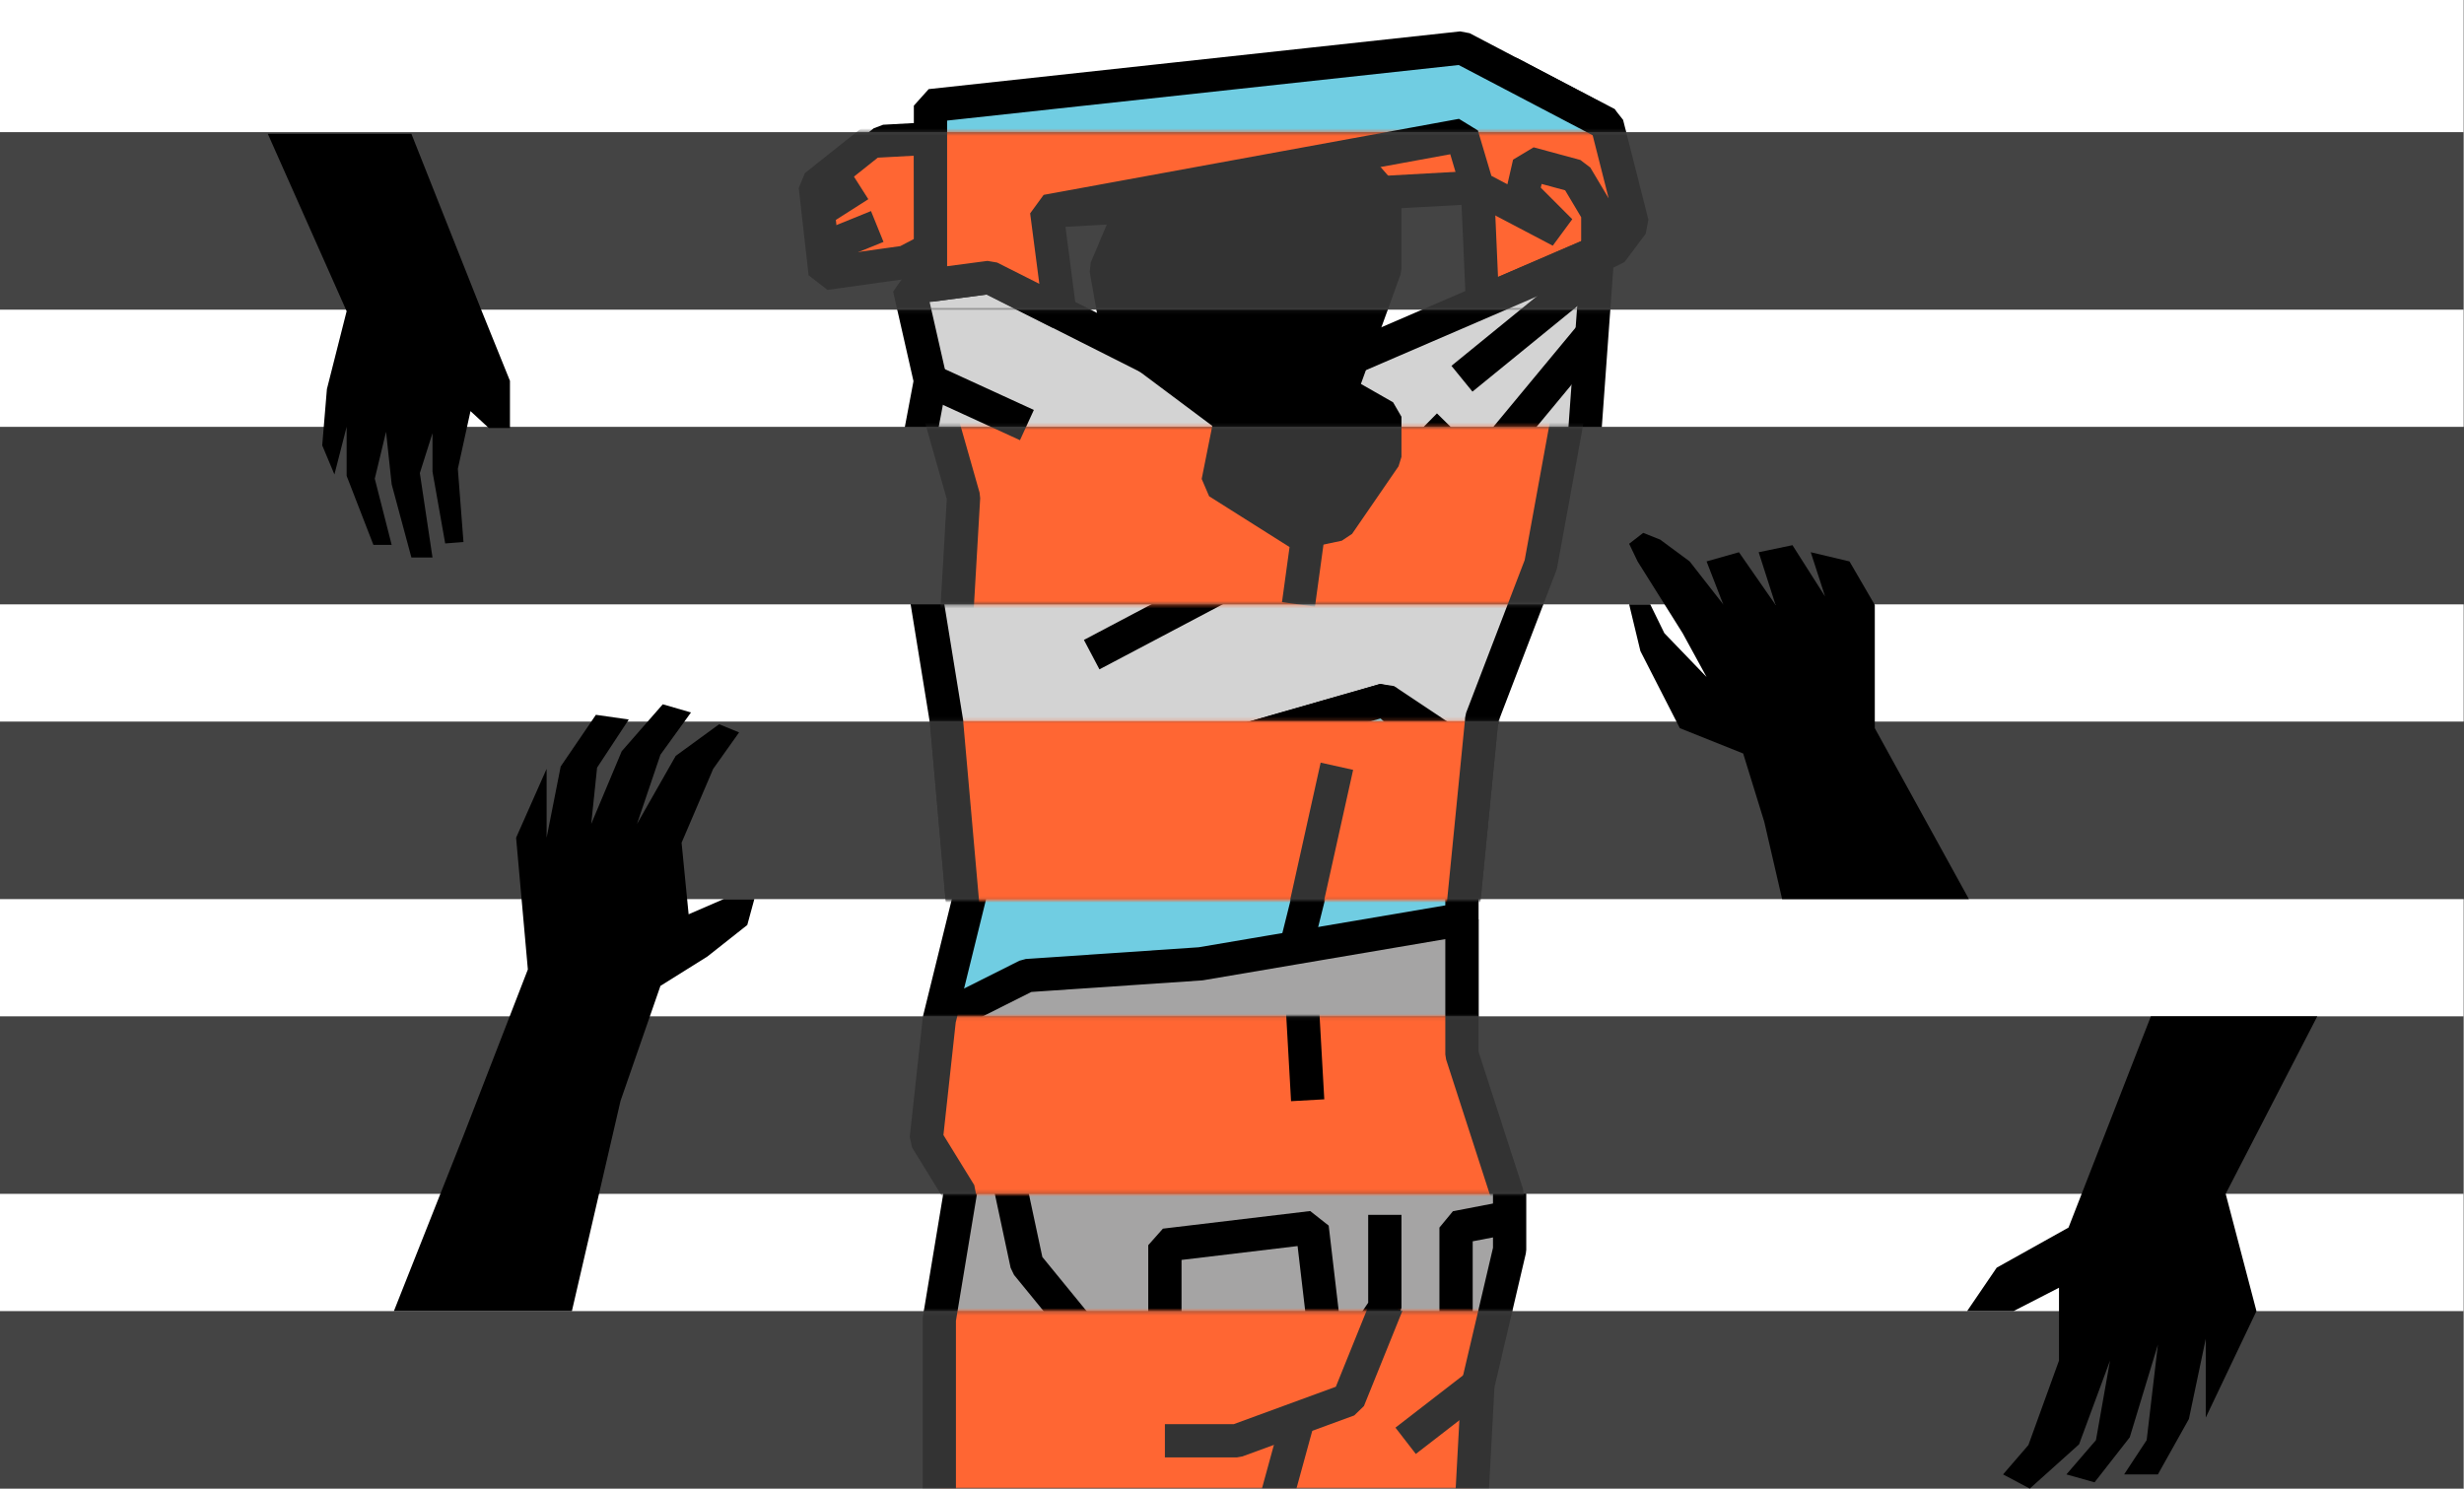 <svg width="662" height="400" viewBox="0 0 662 400" fill="none" xmlns="http://www.w3.org/2000/svg">
<rect x="0" y="0" width="662" height="400" fill="#808080" stroke="none"/>
<g clip-path="url(#clip0_1810_957)">
<path d="M661.87 0H-0.27V400H661.87V0Z" fill="white"/>
<path d="M398.29 81.09L396.94 50.33L281.2 56.76L249.99 37.12L405.59 19.6L431.74 33.31L429.28 67.73L398.29 81.09Z" fill="#70CDE2" stroke="black" stroke-width="8.94" stroke-linejoin="bevel"/>
<path d="M237.51 37.98L222.38 50.01L225.03 73.47L246.59 70.46L253.51 66.84L253.33 37.12L237.51 37.98Z" fill="#70CDE2" stroke="black" stroke-width="8.94" stroke-linejoin="bevel"/>
<path d="M244.32 77.37L265.88 74.54L308.69 96.13H363.42L429.28 67.73L423.61 146.03L413.96 151.7L398.08 193.12L397.51 205.04L372.06 188.08L297.17 209.57L263.61 228.3L255.1 198.79L244.32 132.41L249.99 102.34L244.32 77.37Z" fill="#D3D3D3" stroke="black" stroke-width="8.94" stroke-linejoin="bevel"/>
<path d="M303.41 57.52L297.17 72.27L300.29 89.86L330.64 112.55L327.24 129.57L348.8 143.19L359.58 140.92L372.06 122.77V111.98L360.15 105.18L372.06 72.27V52.98L364.12 43.9L303.41 57.52Z" fill="black" stroke="black" stroke-width="8.94" stroke-linejoin="bevel"/>
<path d="M428.09 89.29L383.4 143.19" stroke="black" stroke-width="8.94" stroke-linejoin="bevel"/>
<path d="M389.25 114.22L370.15 133.6" stroke="black" stroke-width="8.94" stroke-linejoin="bevel"/>
<path d="M392.78 101.77L428.95 72.29" stroke="black" stroke-width="8.94" stroke-linejoin="bevel"/>
<path d="M359.58 140.92L293.3 175.91" stroke="black" stroke-width="8.94" stroke-linejoin="bevel"/>
<path d="M336.8 135.61L302 148.01" stroke="black" stroke-width="8.94" stroke-linejoin="bevel"/>
<path d="M249.99 102.34L275.9 114.22" stroke="black" stroke-width="8.94" stroke-linejoin="bevel"/>
<path d="M249.99 76.63V28.39L392.78 12.88L431.74 33.31L438.55 60.16L432.88 67.73H429.28V57.14L423.42 47.3L410.87 43.9L409.05 51.84L419.26 62.06L396.94 50.33L392.78 36.33L281.2 56.76L284.76 84.06L265.88 74.54L249.99 76.63Z" fill="#70CDE2" stroke="black" stroke-width="8.94" stroke-linejoin="bevel"/>
<path d="M158.28 66.84L173.02 60.86" stroke="black" stroke-width="8.94" stroke-linejoin="bevel"/>
<path d="M157.15 56.82L168.23 49.76" stroke="black" stroke-width="8.94" stroke-linejoin="bevel"/>
<path d="M283.47 296.95L261.25 300.9L252.36 273.97L263.61 228.3L297.17 209.57L372.06 188.08L392.78 206.74V254.4V283.33L316.37 306.03L283.47 296.95Z" fill="#70CDE2" stroke="black" stroke-width="8.94" stroke-linejoin="bevel"/>
<path d="M351.33 295.65L348.86 251.84L356.23 222.34" fill="#70CDE2"/>
<path d="M351.33 295.65L348.86 251.84L356.23 222.34" stroke="black" stroke-width="8.94" stroke-linejoin="bevel"/>
<path d="M261.25 300.9L252.36 354.54V395H394.81L397.08 372.13L405.59 335.82V312.92L392.78 283.33V247.06L322.57 258.99L275.9 262.15L252.36 273.97L261.25 300.9Z" fill="#A5A4A4" stroke="black" stroke-width="8.94" stroke-linejoin="bevel"/>
<path d="M352.54 396.19L356.23 374.87L372.06 351.42V326.45" fill="#A5A4A4"/>
<path d="M352.54 396.19L356.23 374.87L372.06 351.42V326.45" stroke="black" stroke-width="8.94" stroke-linejoin="bevel"/>
<path d="M270.23 313.22L275.9 339.76L289.14 355.96" fill="#A5A4A4"/>
<path d="M270.23 313.22L275.9 339.76L289.14 355.96" stroke="black" stroke-width="8.94" stroke-linejoin="bevel"/>
<path d="M312.97 334.59L352.54 329.86L356.23 361.32L336.8 372.41L312.97 367.87V334.59Z" fill="#A5A4A4" stroke="black" stroke-width="8.94" stroke-linejoin="bevel"/>
<path d="M408.93 326.45L391.2 329.86V361.32L400.07 365.6" stroke="black" stroke-width="8.94" stroke-linejoin="bevel"/>
<path d="M661.87 352.3H-0.27V400H661.87V352.3Z" fill="#444444"/>
<path d="M661.87 273.1H-0.27V320.8H661.87V273.1Z" fill="#444444"/>
<path d="M662.12 193.9H-0.27V241.6H662.12V193.9Z" fill="#444444"/>
<path d="M662.12 114.7H-0.27V162.4H662.12V114.7Z" fill="#444444"/>
<path d="M661.87 35.51H-0.27V83.21H661.87V35.51Z" fill="#444444"/>
<path d="M503.7 195.67V162.56L496.9 150.86L486.49 148.39L490.35 160.29L481.58 146.5L472.5 148.39L477.04 162.55L467.2 148.39L458.5 150.86L462.98 162.41L453.96 150.86L446.02 144.99L441.48 143.19L437.7 146.12L439.97 150.86L452.07 170.14L458.5 181.91L447.16 170.14L443.37 162.39H437.7L440.73 174.96L451.32 195.67L468.34 202.48L474.01 220.85L478.8 241.6H528.98L503.7 195.67Z" fill="black"/>
<path d="M153.65 352.3L166.72 295.81L177.44 264.92L190.05 257.03L200.77 248.56L202.67 241.58H194.47L185.01 245.68L183.12 226.45L191.62 206.59L198.57 196.81L193.21 194.61L181.54 203.12L171.14 221.41L177.44 202.8L185.64 191.45L178.07 189.25L167.04 201.86L158.84 221.41L160.42 206.27L168.93 193.34L160.1 192.08L150.64 205.96L146.86 225.11V206.59L138.66 225.11L141.82 260.5L124.47 305.27L105.83 352.3H153.65Z" fill="black"/>
<path d="M577.87 273.1L555.75 329.86L536.45 340.64L528.51 352.3H540.99L553.19 346.03V365.6L544.97 388.3L538.16 396.19L545.34 400L558.58 388.11L566.9 365.6L563.12 386.98L555.18 396.19L562.74 398.32L572.2 386.22L579.76 361.32L576.74 386.98L570.69 396.19H579.76L588.09 381.3L592.62 359.74V380.92L606.24 352.3L597.97 320.8L622.58 273.1H577.87Z" fill="black"/>
<path d="M71.95 35.96L93.13 83.62L87.83 104.55L86.57 119.68L89.85 127.49L93.13 114.7V127.87L100.32 146.41H105.23L100.69 128.63L103.72 116.02L105.23 130.14L110.53 149.81H116.2L112.8 127.12L116.2 116.4V126.74L119.61 146.03L124.52 145.65L123.01 125.98L126.41 110.47L131.33 115.01H137.01V102.34L129.44 83.62L110.53 35.96H71.95Z" fill="black"/>
<mask id="mask0_1810_957" style="mask-type:luminance" maskUnits="userSpaceOnUse" x="188" y="35" width="269" height="49">
<path d="M456.85 35.51H188.53V83.21H456.85V35.51Z" fill="white"/>
</mask>
<g mask="url(#mask0_1810_957)">
<path d="M398.29 81.09L396.94 50.33L281.2 56.76L249.99 37.12L405.59 19.6L431.74 33.31L429.28 67.73L398.29 81.09Z" fill="#FF6633" stroke="#333333" stroke-width="8.94" stroke-linejoin="bevel"/>
<path d="M234.17 37.98L219.04 50.01L221.69 73.47L243.25 70.46L250.17 66.84L249.99 37.12L234.17 37.98Z" fill="#FF6633" stroke="#333333" stroke-width="8.94" stroke-linejoin="bevel"/>
<path d="M244.32 77.37L265.88 74.54L308.69 96.13H363.42L429.28 67.73L423.61 146.03L413.96 151.7L398.08 193.12L397.51 205.04L372.06 188.08L297.17 209.57L263.61 228.3L255.1 198.79L244.32 132.41L249.99 102.34L244.32 77.37Z" fill="#D3D3D3" stroke="#333333" stroke-width="8.94" stroke-linejoin="bevel"/>
<path d="M303.41 57.52L297.17 72.27L300.29 89.86L330.64 112.55L327.24 129.57L348.8 143.19L359.58 140.92L372.06 122.77V111.98L360.15 105.18L372.06 72.27V52.98L364.12 43.9L303.41 57.52Z" fill="#333333" stroke="#333333" stroke-width="8.94" stroke-linejoin="bevel"/>
<path d="M392.78 101.77L428.95 72.29" stroke="#333333" stroke-width="8.94" stroke-linejoin="bevel"/>
<path d="M249.99 76.63V28.39L392.78 12.88L431.74 33.31L438.55 60.16L432.88 67.73H429.28V57.14L423.42 47.3L410.87 43.9L409.05 51.84L419.26 62.06L396.94 50.33L392.78 36.33L281.2 56.76L284.76 84.06L265.88 74.54L249.99 76.63Z" fill="#FF6633" stroke="#333333" stroke-width="8.94" stroke-linejoin="bevel"/>
<path d="M220.94 66.84L235.69 60.86" stroke="#333333" stroke-width="8.94" stroke-linejoin="bevel"/>
<path d="M219.81 56.82L230.89 49.76" stroke="#333333" stroke-width="8.94" stroke-linejoin="bevel"/>
</g>
<mask id="mask1_1810_957" style="mask-type:luminance" maskUnits="userSpaceOnUse" x="188" y="114" width="269" height="49">
<path d="M456.85 114.7H188.53V162.4H456.85V114.7Z" fill="white"/>
</mask>
<g mask="url(#mask1_1810_957)">
<path d="M244.32 77.371L265.88 74.54L308.69 96.13H363.42L429.28 67.731L413.96 151.7L398.08 193.12L397.51 205.04L372.06 188.08L297.17 209.57L263.61 228.3L255.1 198.79L258.88 133.6L249.99 102.34L244.32 77.371Z" fill="#FF6633" stroke="#333333" stroke-width="8.94" stroke-linejoin="bevel"/>
<path d="M303.41 57.52L297.17 72.27L300.29 89.86L330.64 112.55L327.24 129.57L348.8 143.19L359.58 140.92L372.06 122.77V111.98L360.15 105.18L372.06 72.27V52.98L364.12 43.9L303.41 57.52Z" fill="#333333" stroke="#333333" stroke-width="8.94" stroke-linejoin="bevel"/>
<path d="M249.99 102.34L275.9 114.22" stroke="#333333" stroke-width="8.94" stroke-linejoin="bevel"/>
<path d="M352.54 135.61L348.86 162.41" stroke="#333333" stroke-width="8.94" stroke-linejoin="bevel"/>
</g>
<mask id="mask2_1810_957" style="mask-type:luminance" maskUnits="userSpaceOnUse" x="188" y="193" width="281" height="49">
<path d="M468.78 193.9H188.53V241.6H468.78V193.9Z" fill="white"/>
</mask>
<g mask="url(#mask2_1810_957)">
<path d="M254.3 193.9L258.99 247.06H392.78L398.04 193.9L404.91 175.3H251.28L254.3 193.9Z" fill="#FF6633" stroke="#333333" stroke-width="8.94" stroke-linejoin="bevel"/>
<path d="M359.18 205.9L350.55 244.75" stroke="#333333" stroke-width="8.94" stroke-linejoin="bevel"/>
</g>
<mask id="mask3_1810_957" style="mask-type:luminance" maskUnits="userSpaceOnUse" x="188" y="193" width="269" height="49">
<path d="M456.85 193.9H188.53V241.6H456.85V193.9Z" fill="white"/>
</mask>
<g mask="url(#mask3_1810_957)">
<path d="M254.3 193.9L258.99 247.06H392.78L398.04 193.9L404.91 175.3H251.28L254.3 193.9Z" fill="#FF6633" stroke="#333333" stroke-width="8.94" stroke-linejoin="bevel"/>
<path d="M359.18 205.9L350.55 244.75" stroke="#333333" stroke-width="8.94" stroke-linejoin="bevel"/>
</g>
<mask id="mask4_1810_957" style="mask-type:luminance" maskUnits="userSpaceOnUse" x="188" y="273" width="269" height="48">
<path d="M456.85 273.1H188.53V320.8H456.85V273.1Z" fill="white"/>
</mask>
<g mask="url(#mask4_1810_957)">
<path d="M257.95 320.8L248.86 306.03L252.36 273.97L263.61 228.3L297.17 209.57L372.06 188.08L392.78 206.74V254.4V283.33L404.91 320.8V355.96L252.36 354.54L257.95 320.8Z" fill="#FF6633" stroke="#333333" stroke-width="8.94" stroke-linejoin="bevel"/>
<path d="M351.33 295.65L348.86 251.84L356.23 222.34" fill="#70CDE2"/>
<path d="M351.33 295.65L348.86 251.84L356.23 222.34" stroke="black" stroke-width="8.94" stroke-linejoin="bevel"/>
</g>
<mask id="mask5_1810_957" style="mask-type:luminance" maskUnits="userSpaceOnUse" x="188" y="352" width="269" height="48">
<path d="M456.85 352.3H188.53V400H456.85V352.3Z" fill="white"/>
</mask>
<g mask="url(#mask5_1810_957)">
<path d="M261.25 300.9L252.36 354.54V414.08H394.81L397.08 372.13L405.59 335.82V312.92L392.78 283.33L316.37 306.03L283.47 296.95L261.25 300.9Z" fill="#FF6633" stroke="#333333" stroke-width="8.94" stroke-linejoin="bevel"/>
<path d="M372.66 350.51L362.3 376.15L332.26 387.16H312.97" fill="#FF6633"/>
<path d="M372.66 350.51L362.3 376.15L332.26 387.16H312.97" stroke="#333333" stroke-width="8.94" stroke-linejoin="bevel"/>
<path d="M348.86 381.08L342.22 405.32" stroke="#333333" stroke-width="8.94" stroke-linejoin="bevel"/>
<path d="M377.65 387.159L397.08 372.129" stroke="#333333" stroke-width="8.94" stroke-linejoin="bevel"/>
</g>
</g>
<defs>
<clipPath id="clip0_1810_957">
<rect width="662" height="400" fill="white"/>
</clipPath>
</defs>
</svg>
